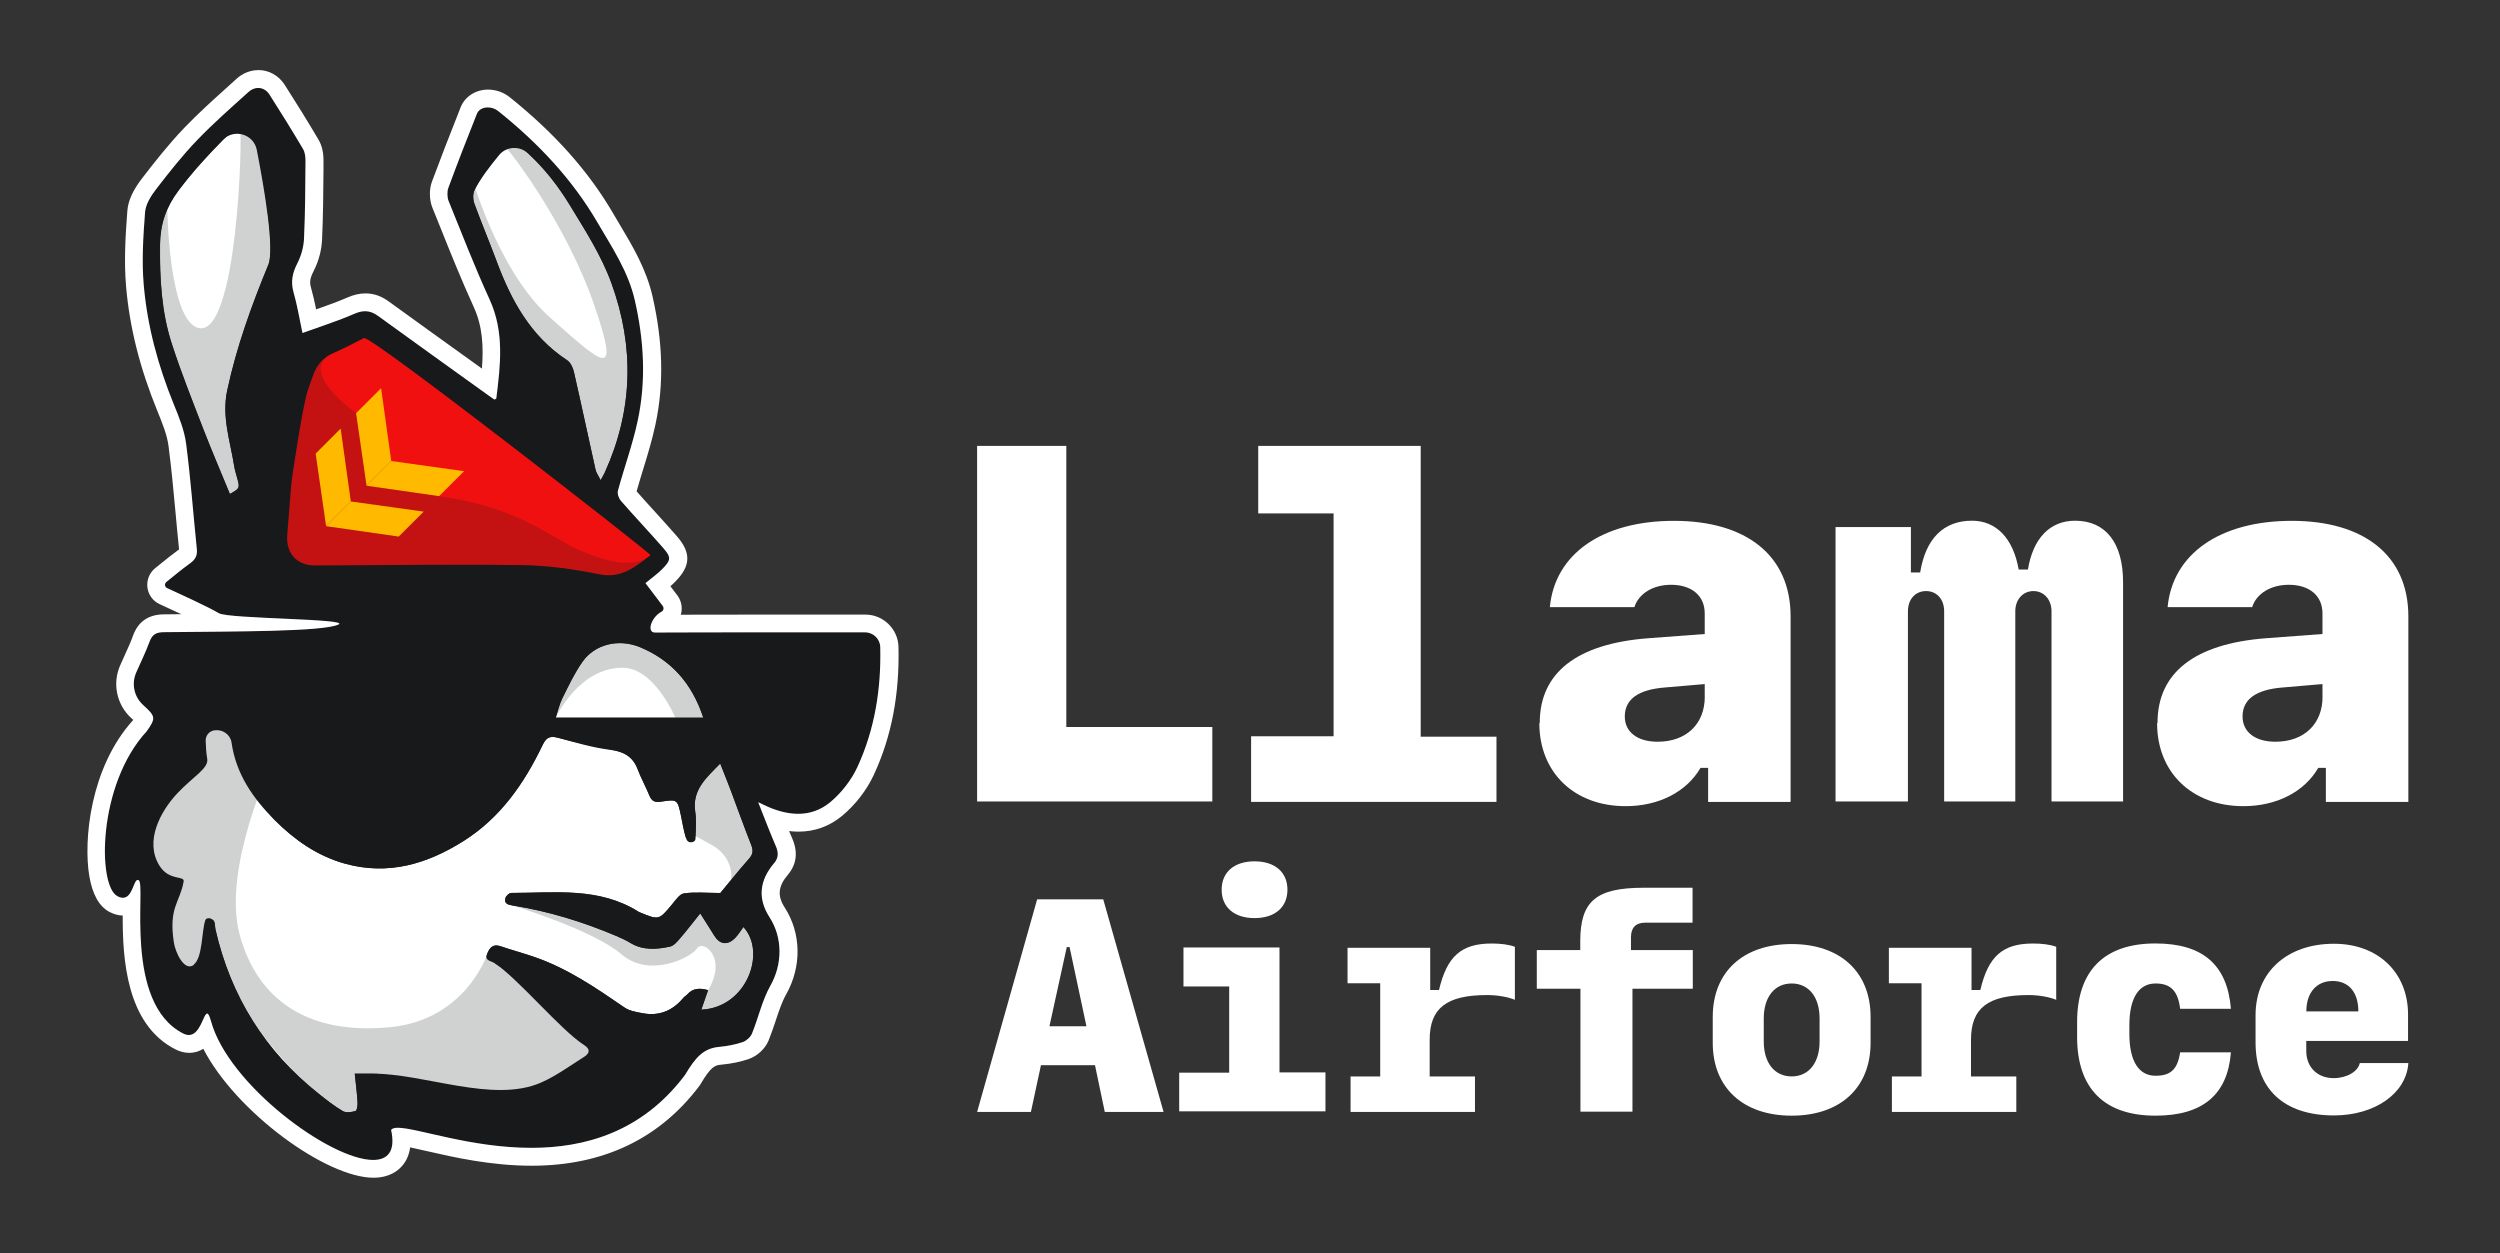<svg width="421" height="211" viewBox="0 0 421 211" fill="none" xmlns="http://www.w3.org/2000/svg"><rect x="0" y="0" width="421" height="211" fill="#333333" stroke="none"/><path d="M204.166 134.968h-39.62V75.088h15.02V122.428h24.59v12.54H204.166z" fill="#fff"/><path d="M210.686 134.968v-10.98h13.89V86.458h-12.69v-11.37h27.36V124.058h12.76v10.98h-41.32V134.968v0z" fill="#fff"/><path d="M259.296 121.718C259.296 113.288 265.536 108.398 277.576 107.478L287.076 106.768v-3.47C287.076 100.318 284.876 98.478 281.406 98.478 278.356 98.478 275.946 99.968 275.236 102.238h-14.24C261.846 93.238 269.856 87.708 281.906 87.708s19.63 5.74 19.63 16.09v31.25h-13.89V129.308H286.366C284.026 133.348 279.346 135.758 273.756 135.758 265.106 135.758 259.226 130.088 259.226 121.798L259.296 121.728V121.718zm27.78-4.39V115.198L280.416 115.768C275.876 116.118 273.616 117.748 273.616 120.658c0 2.62 2.13 4.25 5.53 4.25 4.82.0 7.94-2.98 7.94-7.58H287.076z" fill="#fff"/><path d="M357.666 134.968h-12.19V102.937C345.476 100.957 344.196 99.537 342.426 99.537 340.656 99.537 339.376 100.957 339.376 102.937v32.031h-11.98V102.937C327.396 100.877 326.116 99.537 324.346 99.537S321.296 100.887 321.296 102.937v32.031h-12.19V88.757h12.69V96.407h1.56C324.276 90.668 327.326 87.688 332.076 87.688 336.186 87.688 339.026 90.668 339.946 95.907H341.506C342.356 90.668 345.196 87.688 349.446 87.688 354.616 87.688 357.526 91.448 357.526 98.037V134.957H357.666V134.968z" fill="#fff"/><path d="M363.326 121.718C363.326 113.288 369.566 108.398 381.606 107.478L391.106 106.768v-3.47C391.106 100.318 388.906 98.478 385.436 98.478 382.386 98.478 379.976 99.968 379.266 102.238h-14.24C365.876 93.238 373.886 87.708 385.936 87.708c12.05.0 19.63 5.74 19.63 16.09v31.25h-13.89V129.308H390.396C388.056 133.348 383.376 135.758 377.786 135.758 369.136 135.758 363.256 130.088 363.256 121.798L363.326 121.728V121.718zm27.78-4.39V115.198L384.446 115.768C379.906 116.118 377.646 117.748 377.646 120.658c0 2.62 2.13 4.25 5.53 4.25 4.82.0 7.94-2.98 7.94-7.58H391.106z" fill="#fff"/><path d="M184.356 179.378h-9.06l-1.69 7.87h-9.06l10.11-35.8h11.13l10.16 35.8H186.046L184.396 179.378H184.356v0zM176.736 172.818h6.22L180.116 159.488H179.646L176.726 172.818H176.736z" fill="#fff"/><path d="M198.576 187.198v-6.56H206.996v-14.52H199.296v-6.56h16.17v21.03H223.206v6.56h-24.63V187.188 187.198zM205.726 149.828C205.726 146.868 207.846 145.048 211.266 145.048 214.686 145.048 216.806 146.868 216.806 149.828S214.686 154.608 211.266 154.608C207.846 154.608 205.726 152.788 205.726 149.828z" fill="#fff"/><path d="M240.766 181.278h7.62v5.97h-20.95v-5.97H232.426v-15.7h-5.5v-5.97h13.92V166.718H242.326C243.676 161.008 246.096 158.888 251.216 158.888 252.736 158.888 254.056 159.058 255.106 159.438V168.368C253.876 167.858 252.056 167.568 250.446 167.568 243.586 167.568 240.756 169.768 240.756 175.098V181.278H240.766z" fill="#fff"/><path d="M266.116 166.508H258.796V159.988H266.116V158.508C266.116 151.738 268.786 149.498 276.776 149.498h8.25v5.88H277.066C275.456 155.378 274.656 156.228 274.656 157.828v2.16h10.41V166.508h-10.16v20.7H266.146v-20.7H266.106 266.116z" fill="#fff"/><path d="M288.426 175.608V171.248c0-7.58 5.12-12.27 13.29-12.27S315.006 163.678 315.006 171.248V175.608C315.006 183.188 309.886 187.878 301.716 187.878S288.426 183.178 288.426 175.608zM297.016 171.498V175.388C297.016 178.988 298.836 181.268 301.716 181.268S306.416 178.978 306.416 175.388V171.498C306.416 167.898 304.596 165.618 301.716 165.618S297.016 167.908 297.016 171.498z" fill="#fff"/><path d="M331.926 181.278h7.62v5.97h-20.95v-5.97H323.586v-15.7h-5.5v-5.97h13.92V166.718H333.486C334.836 161.008 337.256 158.888 342.376 158.888 343.896 158.888 345.216 159.058 346.266 159.438V168.368C345.036 167.858 343.216 167.568 341.606 167.568 334.746 167.568 331.916 169.768 331.916 175.098V181.278H331.926z" fill="#fff"/><path d="M367.136 169.848C366.756 166.848 365.526 165.618 362.986 165.618 360.146 165.618 358.586 168.118 358.586 172.648V174.128C358.586 178.658 360.156 181.158 362.986 181.158 365.566 181.158 366.706 180.058 367.136 177.218H375.686C375.136 184.328 370.946 187.878 362.986 187.878c-8.63.0-13.2-4.57-13.2-13.25v-2.5C349.786 163.448 354.356 158.878 362.986 158.878 370.946 158.878 375.086 162.478 375.686 169.878H367.136V169.838 169.848z" fill="#fff"/><path d="M405.566 179.078C405.186 184.158 399.896 187.838 393.036 187.838c-8.42.0-13.2-4.44-13.2-12.32V170.948C379.836 163.708 385.126 158.928 393.036 158.928 400.446 158.928 405.516 163.748 405.516 170.858v4.44h-17.14v1.69C388.376 179.698 390.236 181.558 392.986 181.558 395.186 181.558 397.096 180.458 397.386 179.018H405.556V179.058L405.566 179.078zM388.386 170.318H397.146C397.146 167.098 395.536 165.198 392.826 165.198 390.116 165.198 388.386 167.148 388.386 170.318v0z" fill="#fff"/><path d="M31.766 163.817C29.946 163.277 26.706 159.737 27.046 157.877 27.696 154.247 27.846 152.787 28.516 149.167 28.716 148.087 25.446 145.957 24.296 145.497 23.096 145.017 21.166 136.207 21.626 135.157 23.196 131.587 26.746 130.427 28.456 126.927 29.186 125.437 32.196 128.777 31.906 127.117 31.646 125.687 34.376 123.417 34.266 121.817 35.636 121.607 40.076 121.997 41.416 121.787 41.616 122.727 43.286 123.917 43.396 124.687 44.156 129.957 42.596 134.437 46.256 138.097 49.626 141.457 53.436 144.137 58.066 145.427 65.346 147.457 71.936 145.497 78.096 141.597 84.246 137.707 88.226 131.987 91.316 125.567 91.906 124.337 92.436 123.827 93.926 124.227 97.126 125.087 100.396 125.707 103.646 126.407 105.416 126.787 106.686 127.697 107.356 129.477 107.926 131.007 108.736 132.447 109.356 133.957 109.746 134.897 110.256 135.157 111.296 134.997 114.096 134.557 114.096 134.617 114.686 137.427 114.936 138.617 115.126 139.817 115.476 140.977 115.586 141.327 117.116 141.137 117.126 140.797 117.186 139.427 117.276 138.027 117.076 136.687 116.526 133.037 118.906 130.997 121.286 128.577 121.916 130.167 122.476 131.557 123.006 132.957 124.176 136.067 125.296 139.197 126.506 142.287 126.856 143.187 126.836 143.807 126.166 144.567c-1.81 2.06-3.52 4.19-4.87 5.81C118.956 150.367 117.046 150.177 115.196 150.437 114.446 150.547 113.776 151.577 113.186 152.277 110.956 154.947 110.976 154.967 107.756 153.637 107.706 153.617 107.656 153.607 107.606 153.577 100.906 149.317 93.416 150.367 86.086 150.367 85.746 150.367 85.216 150.857 85.116 151.217 84.866 152.097 85.446 152.337 86.256 152.467 92.326 153.437 98.166 155.227 103.826 157.627 104.606 157.957 105.386 158.297 106.096 158.747 108.246 160.077 110.546 159.897 112.836 159.407 113.456 159.277 114.026 158.607 114.486 158.067 115.616 156.767 116.666 155.397 117.926 153.817 118.816 155.227 119.556 156.367 120.266 157.527 121.206 159.067 122.506 159.257 123.796 157.957 124.336 157.417 124.736 156.737 125.196 156.107 129.116 160.317 125.806 169.697 118.106 170.027 118.496 168.907 118.856 167.857 119.246 166.737 117.846 166.357 116.716 166.387 115.776 167.427 115.566 167.657 115.266 167.817 115.066 168.057 113.276 170.207 111.006 171.157 108.236 170.627 107.186 170.427 106.016 170.247 105.176 169.667 100.386 166.377 95.596 163.087 90.036 161.167 88.146 160.517 86.196 159.997 84.306 159.347 83.006 158.897 82.456 159.597 82.046 160.627 81.596 161.767 82.656 161.757 83.196 162.117 87.266 164.757 91.336 167.397 95.416 170.017 96.476 170.697 106.246 175.637 105.356 176.197 102.956 177.697 95.626 185.287 93.056 186.407 84.936 189.967 71.346 180.697 62.586 180.807 61.706 180.817 60.826 180.807 59.746 180.807 59.926 182.567 60.126 184.077 60.216 185.587 60.246 186.107 60.136 187.007 59.886 187.087 59.216 187.297 58.276 187.427 57.726 187.107 56.276 186.257 54.946 185.197 53.626 184.147c-9.01-7.16-14.76-16.39-17.33-27.6C36.186 156.087 36.256 155.557 36.056 155.157 35.766 154.567 35.466 155.497 35.286 156.027 34.656 157.867 35.366 160.147 34.836 162.027 34.706 162.477 31.916 163.277 31.776 163.817H31.766z" fill="#fff"/><path d="M109.576 93.497C107.026 95.397 104.716 97.477 100.916 96.707 96.696 95.847 92.366 95.227 88.076 95.167 76.426 94.997 64.766 95.187 53.106 95.227 49.986 95.237 48.126 93.157 48.396 90.017 48.646 87.127 48.836 84.237 49.086 81.347 49.146 80.627 50.976 68.467 51.776 65.977 52.076 65.027 52.426 64.087 52.766 63.147c.6-1.66 1.63-2.9 3.29-3.64 1.78-.79 3.52-1.69 5.25-2.58 1.1-.57 48.39 36.32 48.28 36.57H109.576z" fill="#fff"/><path d="M61.576 54.558l-10.47 2.94L45.436 62.798 44.016 94.328l11.43 3H102.676S111.036 96.308 110.146 93.558C109.256 90.818 67.696 58.258 67.696 58.258l-6.13-3.7H61.576z" fill="#f01010"/><path d="M38.726 83.188c-1.5-3.66-3.03-7.19-4.41-10.77-1.86-4.81-3.78-9.62-5.37-14.52-1.74-5.36-2.03-10.93-1.99-16.57C26.986 37.748 27.966 34.898 30.096 32.058c3.54-4.72 7.72-8.8 11.91-12.89.25-.25 4.82 21.5 3.2 25.41-2.84 6.87-5.37 13.85-6.93 21.17C37.316 70.218 38.786 74.308 39.456 78.538 39.566 79.268 39.816 79.968 40.006 80.688 40.396 82.198 40.376 82.258 38.736 83.188H38.726z" fill="#fff"/><path d="M101.156 80.867C100.746 80.057 100.406 79.607 100.296 79.107 99.066 73.607 97.906 68.097 96.646 62.607 96.486 61.897 96.066 61.027 95.486 60.647c-6.12-4.03-9.39-10.04-11.85-16.66C82.426 40.727 81.066 37.517 79.876 34.257 79.636 33.587 79.616 32.627 79.916 32.007 81.426 28.887 85.806 23.247 86.246 23.577 90.206 26.577 93.336 30.217 95.936 34.497c2.6 4.29 5.33 8.49 7.05 13.23 3.89 10.76 3.6 21.4-1.14 31.86C101.716 79.867 101.556 80.137 101.156 80.867z" fill="#fff"/><path d="M118.436 120.858H93.586C93.956 119.758 94.186 118.618 94.686 117.618 95.736 115.508 96.746 113.328 98.106 111.418 100.126 108.558 104.116 107.458 107.836 109.008 112.966 111.158 116.516 114.998 118.436 120.858z" fill="#fff"/><path opacity=".2" d="M45.986 127.998s-8.69 18.2-5.62 29.43c3.06 11.23 11.83 16.93 25.49 15.53 12.48-1.28 16.12-12.08 16.12-12.08L85.776 160.548l15.87 10.09-2.21 11.81S76.346 186.158 68.556 187.308C60.766 188.458 59.536 190.178 57.496 189.158c-2.04-1.02-21.06-24.13-21.45-24.51S28.566 170.078 28.566 168.418 25.296 158.768 25.166 156.848C25.036 154.938 24.276 139.358 24.276 139.358l3.32-18.97 4.6-6.28S47.896 105.008 45.986 127.988V127.998z" fill="#18191b"/><path opacity=".2" d="M86.256 152.468S99.796 156.548 104.646 160.698C109.496 164.848 116.516 161.148 117.416 159.678 118.306 158.208 122.596 161.118 119.246 166.748 115.896 172.378 116.656 174.358 116.656 174.358S126.486 170.848 127.316 164.848C128.146 158.848 127.316 155.338 127.316 155.338L126.036 153.358S130.186 147.228 128.976 143.078C127.766 138.928 120.426 123.978 120.426 123.978L116.856 128.208 115.836 136.698 117.126 140.798 119.896 142.318C121.436 143.168 122.646 144.598 123.026 146.318 123.496 148.458 122.816 151.208 117.566 153.038 110.746 155.418 111.736 161.148 106.036 156.998 100.336 152.848 93.296 151.128 86.286 152.468H86.256z" fill="#18191b"/><path opacity=".2" d="M93.586 120.858S97.456 112.398 104.896 112.448C110.216 112.488 113.726 120.858 113.726 120.858H118.436S121.906 121.078 118.836 114.578c-3.07-6.5-16.26-7.86-16.26-7.86L93.046 109.018 93.576 120.858H93.586z" fill="#18191b"/><path opacity=".2" d="M28.176 35.288s.25 18.65 5.22 19.94c6.55 1.69 7.53-32.29 7-34.49-.53-2.19 1.49-3.85 1.49-3.85s7.55 6.26 5.64 28.85C45.616 68.338 42.416 62.458 42.806 74.718 43.186 86.978 39.746 91.188 39.746 91.188L35.786 84.218l-4.98-15.02-4.98-18.02v-10.93S25.186 30.158 28.126 34.758" fill="#18191b"/><path opacity=".2" d="M78.966 28.248s4.49 17.11 13.72 25.28c9.22 8.17 11.78 10.62 7.31-2.35-4.47-12.97-14.17-26.49-17.11-28.8.0.0 1.66-2.43 4.09.0C89.406 24.808 103.066 39.498 105.676 51.178c2.62 11.68-.41 29.48-3.13 32.01-2.72 2.53-9.86-10-9.86-10l-5.2-13.53-5.5-14.04-5.19-12.51L78.976 28.258 78.966 28.248z" fill="#18191b"/><path opacity=".2" d="M54.916 60.158S50.856 62.658 59.966 69.578C66.426 74.478 59.746 81.578 73.946 83.558c13.48 1.87 18.71 6.95 23.51 9.03C102.326 94.698 106.716 95.778 109.576 93.498 109.576 93.498 114.176 97.438 100.776 98.328 87.376 99.218 50.596 103.558 48.176 95.518c-2.42-8.04-1.15-12.68-1.15-12.68S46.746 55.418 54.916 60.148V60.158z" fill="#18191b"/><path d="M127.676 135.078C128.776 137.838 129.646 140.158 130.626 142.418 131.096 143.498 131.156 144.408 130.366 145.338 127.936 148.198 127.516 151.238 129.586 154.448 131.826 157.928 131.776 162.358 129.746 165.958 128.336 168.448 127.726 171.378 126.626 174.058 126.386 174.638 125.676 175.278 125.076 175.478 123.836 175.898 122.506 176.148 121.196 176.278 118.476 176.498 117.136 178.028 115.346 181.028 98.216 203.798 67.716 187.298 65.866 190.278c3.06 13.96-26.41-4.02-30.33-18.32C34.346 167.618 34.326 175.788 30.866 174.038c-10.13-5.14-6.23-25.11-7.5-25.82C22.386 147.668 22.446 152.348 19.766 150.898c-3.36-1.81-3.32-18.79 4.93-27.74C26.306 120.898 26.216 120.628 24.096 118.708c-1.51-1.37-1.98-3.55-1.17-5.42.75-1.74 1.61-3.44 2.26-5.22C25.636 106.808 26.346 106.448 27.656 106.448 39.746 106.318 54.306 106.378 56.986 105.168 59.196 104.168 38.546 104.228 36.876 103.258 34.816 102.058 30.146 99.948 28.136 99.018 27.726 98.828 27.676 98.278 28.016 97.998c1.41-1.14 2.68-2.19 4.01-3.15C32.896 94.218 33.266 93.558 33.156 92.468 32.546 86.538 32.116 80.588 31.346 74.678 31.046 72.418 30.146 70.208 29.276 68.078c-2.65-6.5-4.48-13.22-5.07-20.19C23.866 43.868 24.126 39.768 24.436 35.728c.1-1.34 1-2.76 1.87-3.89 2.19-2.84 4.42-5.67 6.9-8.25 2.73-2.85 5.72-5.46 8.65-8.11 1.16-1.05 2.71-.86 3.54.43 1.93 3.02 3.82 6.07 5.65 9.16C51.396 25.658 51.476 26.478 51.466 27.188 51.436 31.528 51.416 35.858 51.216 40.188 51.146 41.638 50.746 43.048 50.086 44.348 49.276 45.938 48.946 47.408 49.446 49.178c.63 2.21 1 4.5 1.51 6.89 3.06-1.11 5.97-2.03 8.75-3.24C61.216 52.168 62.366 52.238 63.656 53.178c6.23 4.52 12.49 9 18.75 13.5C82.696 66.888 82.996 67.088 83.266 67.278 83.426 67.188 83.576 67.148 83.586 67.088 84.286 61.478 84.966 55.928 82.476 50.468 79.976 44.998 77.796 39.388 75.546 33.818 75.306 33.218 75.286 32.238 75.506 31.638c1.54-4.18 3.16-8.33 4.81-12.48C80.806 17.928 82.696 17.718 83.916 18.698c6.64 5.32 12.43 11.4 16.74 18.81C103.096 41.688 105.806 45.698 106.916 50.568 108.456 57.308 108.846 64.068 107.406 70.818 106.556 74.818 105.136 78.688 104.066 82.638 103.936 83.138 104.226 83.938 104.596 84.358 106.916 87.018 109.356 89.588 111.676 92.248 113.076 93.848 113.026 94.308 111.516 95.838 110.706 96.648 109.756 97.318 108.706 98.188L111.606 102.018C111.856 102.348 111.776 102.808 111.406 103.008 109.676 103.918 108.836 106.508 110.326 106.508 122.786 106.458 133.236 106.478 145.696 106.478c1.39.0 2.53 1.11 2.56 2.5C148.416 115.968 147.346 122.778 144.416 129.138 143.386 131.368 141.716 133.508 139.836 135.078 136.706 137.678 132.996 137.428 129.366 135.868 128.946 135.688 128.536 135.478 127.686 135.078H127.676zm-95.06 27.37C34.156 161.258 33.936 156.798 34.576 154.958 34.766 154.418 35.756 154.568 36.046 155.158 36.246 155.558 36.186 156.088 36.286 156.548c2.57 11.21 8.32 20.43 17.33 27.6C54.936 185.198 56.266 186.268 57.716 187.108 58.266 187.428 59.206 187.298 59.876 187.088 60.126 187.008 60.236 186.108 60.206 185.588 60.116 184.078 59.916 182.568 59.736 180.808c1.08.0 1.96.0 2.84.0C71.336 180.698 82.986 185.858 91.106 182.308 93.676 181.178 95.996 179.468 98.386 177.958 99.276 177.398 99.466 176.698 98.406 176.018c-4.08-2.62-11.15-11.26-15.22-13.9C82.636 161.768 81.576 161.778 82.036 160.628 82.446 159.598 82.996 158.908 84.296 159.348 86.196 159.998 88.136 160.508 90.026 161.168 95.576 163.088 100.366 166.368 105.166 169.668 106.016 170.248 107.176 170.438 108.226 170.628 110.996 171.148 113.266 170.208 115.056 168.058 115.256 167.818 115.556 167.668 115.766 167.428 116.706 166.388 117.836 166.358 119.236 166.738 118.846 167.858 118.486 168.908 118.096 170.028 125.786 169.688 129.106 160.318 125.186 156.108 124.716 156.738 124.316 157.418 123.786 157.958 122.496 159.258 121.206 159.068 120.256 157.528 119.546 156.368 118.806 155.228 117.916 153.818 116.646 155.388 115.596 156.758 114.476 158.068 114.016 158.598 113.446 159.278 112.826 159.408 110.566 159.888 108.286 160.078 106.166 158.798 105.466 158.378 104.446 157.898 103.686 157.578 98.076 155.208 92.276 153.438 86.256 152.478 85.446 152.348 84.866 152.108 85.116 151.228 85.216 150.868 85.746 150.378 86.086 150.378 93.416 150.378 100.916 149.328 107.606 153.588 107.646 153.618 107.706 153.628 107.756 153.648 110.976 154.968 110.956 154.958 113.186 152.288 113.776 151.578 114.446 150.548 115.196 150.448 117.046 150.188 118.946 150.378 121.296 150.388 122.646 148.768 124.356 146.638 126.166 144.578 126.826 143.828 126.856 143.198 126.506 142.298c-1.22-3.09-2.33-6.22-3.5-9.33C122.476 131.568 121.906 130.178 121.286 128.588 118.906 131.008 116.526 133.038 117.076 136.698 117.276 138.038 117.186 139.438 117.126 140.808 117.116 141.158 117.256 141.698 116.516 141.828 115.776 141.958 115.586 141.348 115.476 140.988 115.116 139.838 114.936 138.628 114.686 137.438 114.096 134.628 114.086 134.568 111.296 135.008 110.256 135.168 109.746 134.908 109.356 133.968 108.736 132.458 107.936 131.018 107.356 129.488 106.586 127.438 105.016 126.548 102.806 126.278 99.796 125.908 96.866 125.028 93.936 124.238 92.446 123.838 91.916 124.338 91.326 125.578c-3.09 6.42-7.08 12.14-13.22 16.03C71.946 145.508 65.366 147.468 58.076 145.438 53.446 144.148 49.636 141.468 46.266 138.108 42.606 134.458 39.756 130.348 38.996 125.078V125.058C38.796 123.688 37.476 122.778 36.116 122.988H36.076C35.216 123.128 34.596 123.888 34.636 124.758 34.676 125.798 34.716 126.788 34.896 127.758 35.196 129.418 32.436 130.808 29.756 133.708c-2.68 2.9-5.44 7.87-2.95 12C28.456 148.438 31.126 147.378 30.926 148.458c-.67 3.62-2.53 4.31-1.66 10.19C29.546 160.518 31.096 163.678 32.656 162.478L32.616 162.448zM109.566 93.498C109.676 93.248 62.386 56.348 61.286 56.928c-1.73.9-3.47 1.79-5.25 2.58-1.66.74-2.69 1.98-3.29 3.64C52.406 64.088 52.056 65.028 51.756 65.978c-.8 2.49-2.63 14.65-2.69 15.37C48.826 84.238 48.626 87.128 48.376 90.018 48.106 93.158 49.966 95.238 53.086 95.228 64.746 95.188 76.406 94.998 88.056 95.168 92.346 95.228 96.686 95.858 100.896 96.708 104.706 97.478 107.006 95.398 109.556 93.498H109.566zm-70.85-10.32C40.356 82.248 40.376 82.188 39.986 80.678 39.796 79.968 39.556 79.258 39.436 78.528 38.776 74.298 37.306 70.208 38.256 65.738c1.57-7.32 4.1-14.3 6.93-21.17 1.06-2.56-.64-12.65-1.94-19.32-.52-2.66-3.8-3.64-5.7-1.71C34.896 26.218 32.356 28.998 30.066 32.048c-2.13 2.84-3.11 5.69-3.14 9.27C26.886 46.958 27.166 52.528 28.916 57.888c1.59 4.91 3.51 9.71 5.37 14.52 1.39 3.58 2.91 7.12 4.41 10.77H38.716zm62.43-2.31C101.536 80.138 101.706 79.868 101.836 79.588c4.75-10.46 5.04-21.1 1.14-31.86-1.71-4.74-4.44-8.94-7.05-13.23-1.98-3.26-4.27-6.15-7-8.67-1.42-1.31-3.64-1.2-4.87.28C82.576 27.898 80.736 30.288 79.906 32.008 79.606 32.628 79.616 33.588 79.866 34.258c1.19 3.27 2.55 6.47 3.76 9.73 2.46 6.62 5.73 12.63 11.85 16.66C96.056 61.028 96.476 61.888 96.636 62.608 97.896 68.098 99.056 73.608 100.286 79.108 100.396 79.608 100.746 80.058 101.146 80.868v0zm17.29 39.99c-1.92-5.86-5.47-9.7-10.6-11.85C104.106 107.448 100.126 108.548 98.106 111.418 96.756 113.338 95.736 115.508 94.686 117.618 94.186 118.618 93.946 119.758 93.586 120.858H118.436z" fill="#18191b"/><path d="M67.136 90.356l-12.22-1.75L59.076 84.446 71.346 86.156 67.136 90.356z" fill="#ffba00"/><path d="M53.156 76.387l1.76 12.22L59.076 84.447l-1.71-12.27L53.156 76.387z" fill="#ffba00"/><path d="M73.946 83.547l-12.22-1.75L65.886 77.637 78.156 79.347 73.946 83.547z" fill="#ffba00"/><path d="M59.966 69.577l1.76 12.22L65.886 77.637 64.176 65.367 59.966 69.577z" fill="#ffba00"/><path d="M43.476 14.808C44.206 14.808 44.906 15.188 45.376 15.918c1.93 3.02 3.82 6.07 5.65 9.16C51.376 25.668 51.456 26.488 51.446 27.198 51.416 31.538 51.396 35.868 51.196 40.198 51.126 41.648 50.726 43.058 50.066 44.358 49.256 45.948 48.926 47.418 49.426 49.188c.63 2.21 1 4.5 1.51 6.89 3.06-1.11 5.97-2.03 8.75-3.24C60.346 52.548 60.936 52.408 61.496 52.408 62.226 52.408 62.916 52.658 63.646 53.188c6.23 4.52 12.49 9 18.75 13.5C82.686 66.898 82.986 67.098 83.256 67.288 83.416 67.198 83.566 67.158 83.576 67.098 84.276 61.488 84.956 55.938 82.466 50.478 79.966 45.008 77.786 39.398 75.536 33.828 75.296 33.228 75.276 32.248 75.496 31.648c1.54-4.18 3.16-8.33 4.81-12.48C80.586 18.458 81.326 18.088 82.146 18.088 82.746 18.088 83.386 18.288 83.906 18.708c6.64 5.32 12.43 11.4 16.74 18.81C103.086 41.698 105.796 45.708 106.906 50.578 108.446 57.318 108.836 64.078 107.396 70.828c-.85 4-2.27 7.87-3.34 11.82C103.926 83.148 104.216 83.948 104.586 84.368 106.906 87.028 109.346 89.598 111.666 92.258 113.066 93.858 113.016 94.318 111.506 95.848 110.696 96.658 109.746 97.328 108.696 98.198L111.596 102.028C111.846 102.358 111.766 102.818 111.396 103.018c-1.73.91-2.56 3.5-1.09 3.5C116.636 106.488 122.456 106.488 128.276 106.488s11.28.0 17.4.0c1.39.0 2.53 1.11 2.56 2.5C148.396 115.978 147.326 122.788 144.396 129.148 143.366 131.378 141.696 133.518 139.816 135.088 138.146 136.468 136.316 137.048 134.416 137.048 132.756 137.048 131.036 136.608 129.346 135.878 128.926 135.698 128.516 135.488 127.676 135.088 128.776 137.848 129.646 140.168 130.626 142.428 131.096 143.508 131.156 144.418 130.366 145.348 127.936 148.208 127.516 151.248 129.586 154.458 131.826 157.938 131.776 162.368 129.746 165.968 128.336 168.458 127.726 171.388 126.626 174.068 126.386 174.658 125.676 175.288 125.076 175.488 123.836 175.908 122.506 176.158 121.196 176.288 118.476 176.508 117.136 178.038 115.346 181.038 108.066 190.718 98.366 193.298 89.476 193.298c-10.17.0-19.28-3.38-22.48-3.38C66.416 189.918 66.026 190.028 65.866 190.298 66.646 193.858 65.316 195.338 62.836 195.338c-7.26.0-24.38-12.7-27.3-23.36C35.276 171.048 35.076 170.688 34.886 170.688 34.266 170.688 33.736 174.298 31.796 174.298 31.516 174.298 31.206 174.218 30.856 174.048c-10.13-5.14-6.23-25.11-7.5-25.82C23.296 148.198 23.246 148.178 23.196 148.178 22.486 148.178 22.326 151.188 20.696 151.188 20.426 151.188 20.116 151.108 19.756 150.908c-3.36-1.81-3.32-18.79 4.93-27.74 1.61-2.26 1.52-2.53-.59-4.45-1.51-1.37-1.98-3.55-1.18-5.42.75-1.74 1.61-3.44 2.26-5.22.45-1.25 1.15-1.62 2.44-1.62.0.0.02.0.03.0C39.736 106.328 54.296 106.388 56.976 105.178c2.21-1-18.44-.94-20.11-1.91-2.06-1.2-6.73-3.31-8.74-4.24C27.716 98.838 27.666 98.288 28.006 98.008 29.416 96.868 30.686 95.818 32.016 94.858 32.886 94.228 33.256 93.568 33.146 92.478 32.536 86.548 32.106 80.598 31.336 74.688 31.036 72.428 30.136 70.218 29.266 68.088 26.616 61.588 24.786 54.868 24.196 47.898c-.34-4.02-.08-8.12.23-12.16C24.526 34.398 25.426 32.978 26.296 31.848c2.19-2.84 4.42-5.67 6.9-8.25 2.73-2.85 5.72-5.46 8.65-8.11C42.346 15.028 42.926 14.808 43.486 14.808m-5.99 8.83S37.566 23.568 37.606 23.528C37.606 23.528 37.596 23.538 37.586 23.548 37.556 23.578 37.526 23.608 37.496 23.638m5.99-11.83c-1.32.0-2.62.52-3.65 1.46C39.306 13.748 38.786 14.218 38.256 14.698c-2.41 2.17-4.9 4.41-7.22 6.83-2.67 2.79-5.07 5.85-7.11 8.5-1.56 2.03-2.35 3.78-2.48 5.49C21.126 39.758 20.866 43.918 21.226 48.158c.58 6.91 2.31 13.8 5.28 21.07C27.306 71.188 28.136 73.218 28.376 75.088c.5 3.81.86 7.72 1.21 11.51C29.766 88.578 29.946 90.548 30.156 92.518 29.036 93.328 27.996 94.178 26.886 95.068L26.146 95.668c-.98.79-1.47 2-1.32 3.25C24.976 100.158 25.746 101.218 26.886 101.738L27.816 102.168C28.586 102.528 29.536 102.958 30.526 103.428 29.556 103.428 28.596 103.448 27.646 103.458 25.026 103.458 23.256 104.668 22.396 107.058 22.016 108.118 21.536 109.168 21.026 110.288 20.746 110.898 20.476 111.508 20.206 112.118 18.896 115.168 19.666 118.718 22.126 120.948 22.196 121.018 22.316 121.118 22.436 121.228 22.426 121.248 22.406 121.268 22.396 121.288c-7.23 7.98-8.36 20.29-7.36 26.22C15.556 150.598 16.686 152.628 18.396 153.548 19.146 153.948 19.916 154.168 20.666 154.178c-.03 7.25.59 18.33 8.89 22.54C30.306 177.098 31.086 177.298 31.856 177.298 32.806 177.298 33.586 177.028 34.236 176.618c5.47 10.62 20.68 21.71 28.65 21.71C65.556 198.328 67.056 197.168 67.836 196.198 68.506 195.368 68.916 194.368 69.066 193.218 69.906 193.388 70.886 193.608 71.896 193.848 76.446 194.888 82.676 196.308 89.526 196.308c12.03.0 21.54-4.53 28.26-13.46L117.886 182.718 117.966 182.578C119.676 179.698 120.316 179.378 121.476 179.288 123.176 179.128 124.716 178.808 126.086 178.338 127.526 177.848 128.876 176.588 129.436 175.208 129.886 174.098 130.256 172.988 130.616 171.918 131.156 170.288 131.666 168.738 132.396 167.438 135.036 162.758 134.936 157.158 132.146 152.828 130.876 150.848 131.026 149.248 132.696 147.288 133.716 146.098 134.656 144.068 133.426 141.228 133.236 140.808 133.056 140.378 132.886 139.948 133.426 140.018 133.956 140.048 134.476 140.048 137.206 140.048 139.666 139.158 141.796 137.398 144.066 135.518 145.976 133.038 147.186 130.408 150.136 124.008 151.486 116.988 151.306 108.928 151.236 105.938 148.746 103.498 145.746 103.498H137.756c-3.19.0-6.3.0-9.41.0C123.216 103.498 118.836 103.498 114.646 103.518 114.676 103.438 114.696 103.348 114.716 103.258 114.946 102.208 114.706 101.108 114.046 100.238L112.896 98.718C113.166 98.478 113.436 98.238 113.696 97.968c2.64-2.66 2.72-4.88.29-7.67C112.796 88.938 111.576 87.588 110.396 86.288 109.336 85.128 108.256 83.938 107.206 82.738 107.556 81.488 107.946 80.228 108.316 79.008 109.066 76.568 109.836 74.048 110.386 71.448 111.816 64.718 111.656 57.668 109.886 49.908c-1.05-4.58-3.3-8.37-5.48-12.02C104.036 37.268 103.666 36.638 103.296 36.008 99.146 28.878 93.436 22.458 85.836 16.368 84.806 15.548 83.516 15.088 82.196 15.088c-2.09.0-3.91 1.17-4.62 2.97-1.98 4.99-3.47 8.85-4.84 12.54C72.256 31.908 72.286 33.648 72.806 34.948 73.236 36.008 73.656 37.068 74.086 38.128 75.876 42.598 77.736 47.228 79.786 51.718 81.296 55.018 81.436 58.468 81.156 62.068l-1.56-1.12C74.956 57.618 70.156 54.168 65.456 50.758c-1.25-.91-2.53-1.35-3.91-1.35C60.576 49.408 59.596 49.628 58.536 50.088 56.856 50.818 55.096 51.448 53.236 52.098 52.986 50.868 52.706 49.608 52.356 48.368 52.146 47.628 52.146 46.958 52.786 45.708c.88-1.73 1.37-3.54 1.45-5.38C54.416 36.378 54.446 32.378 54.476 28.508v-1.3C54.496 25.718 54.226 24.518 53.646 23.538c-1.77-3.01-3.64-6.03-5.7-9.25-1-1.56-2.65-2.49-4.42-2.49L43.486 11.808z" fill="#fff"/></svg>